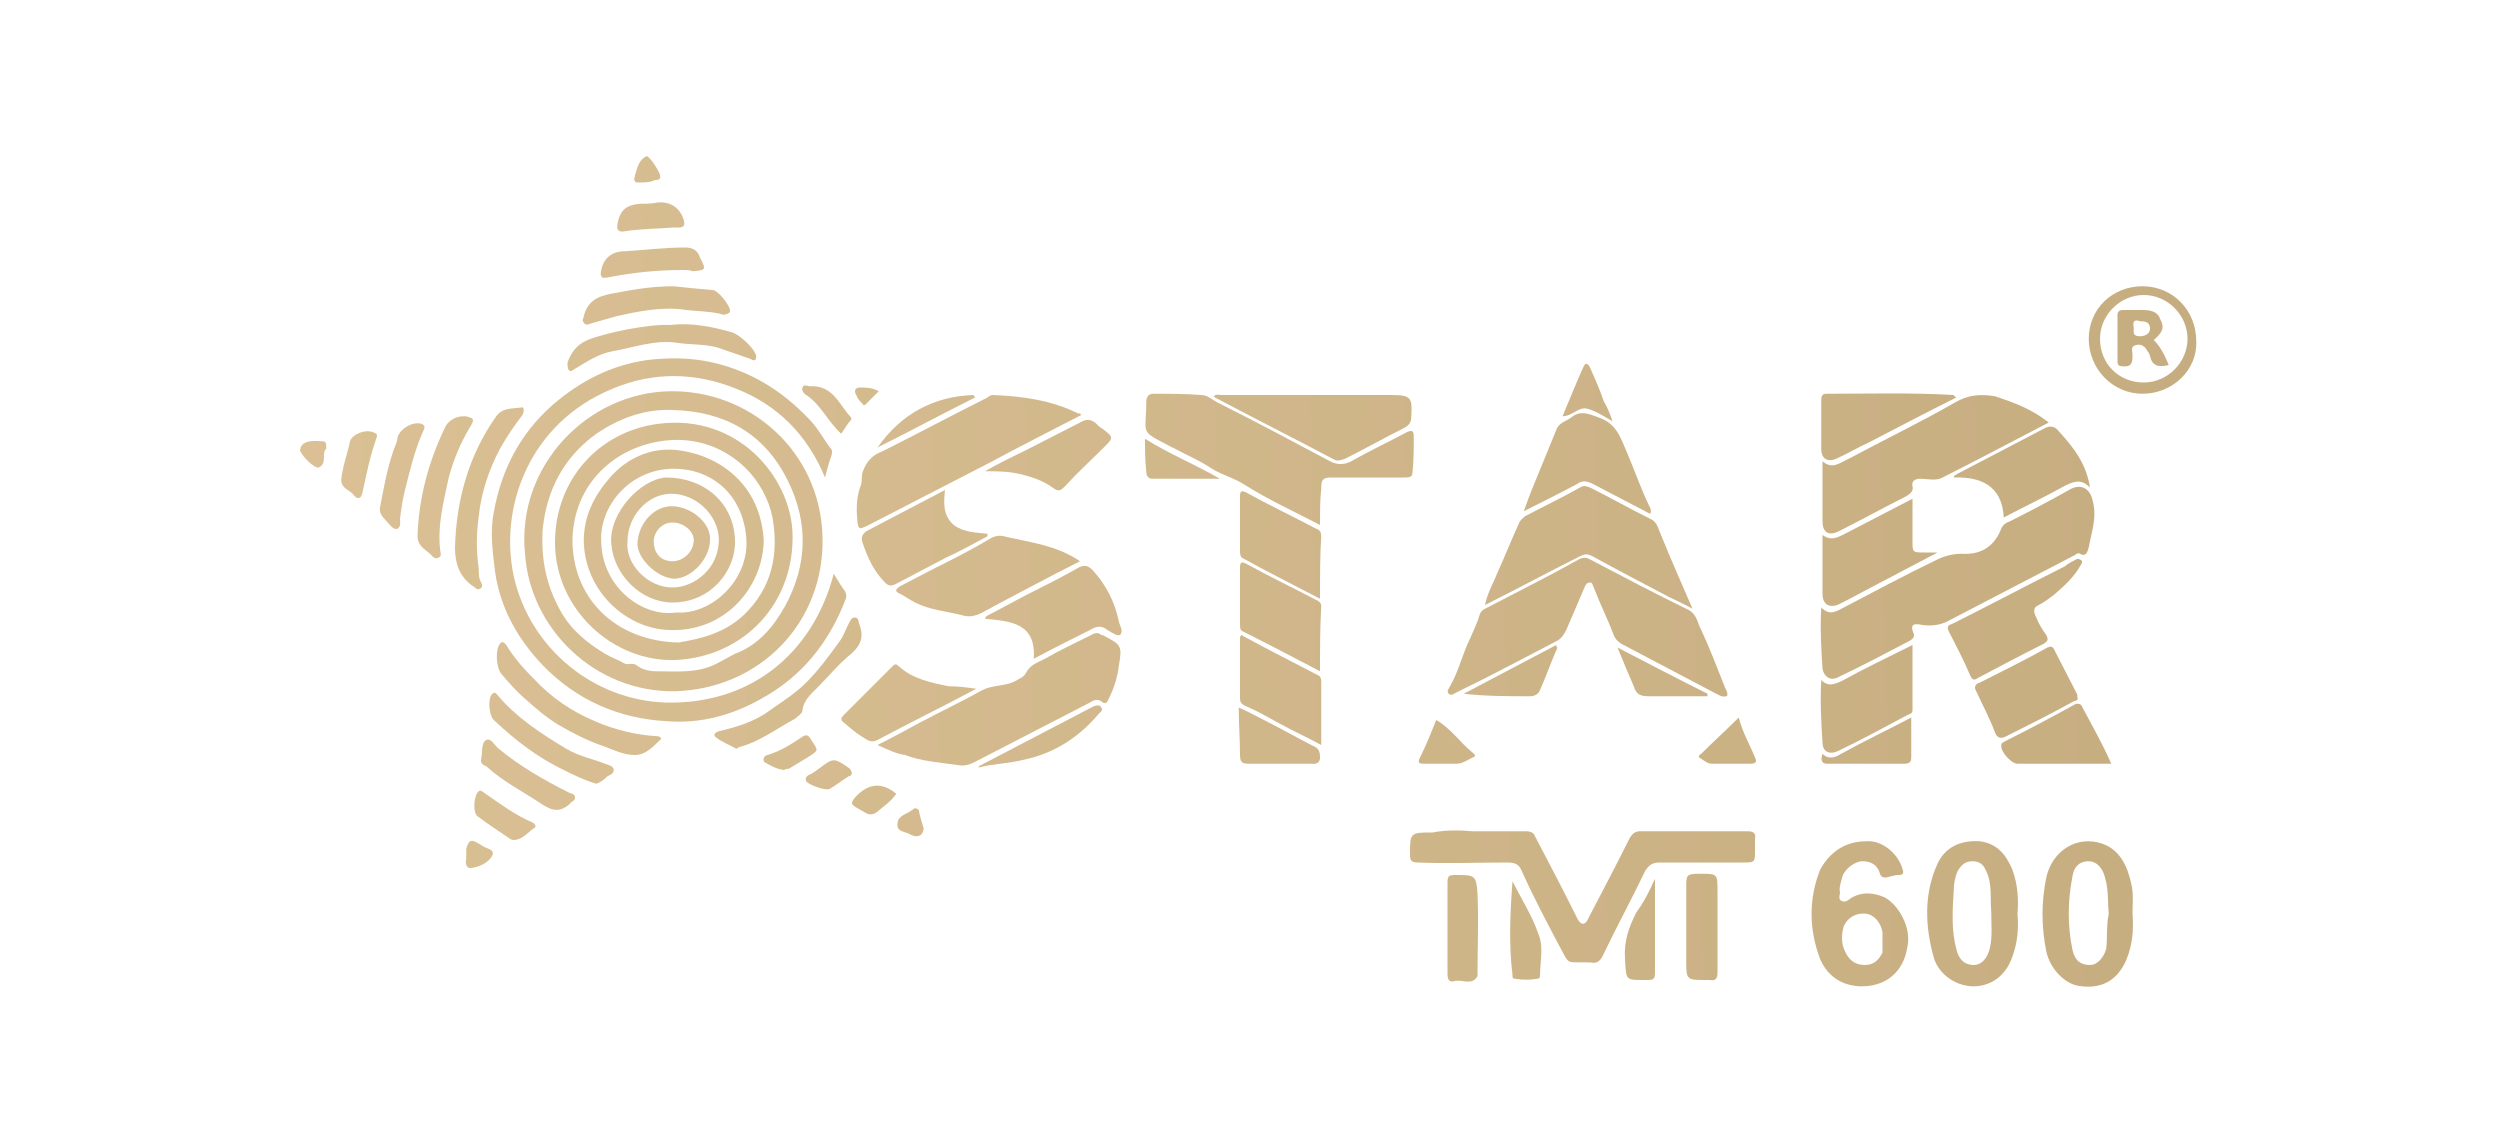 <?xml version="1.0" encoding="utf-8"?>
<!-- Generator: Adobe Illustrator 21.0.0, SVG Export Plug-In . SVG Version: 6.00 Build 0)  -->
<svg version="1.1" id="Layer_1" xmlns="http://www.w3.org/2000/svg" xmlns:xlink="http://www.w3.org/1999/xlink" x="0px" y="0px"
	 viewBox="0 0 200 90" style="enable-background:new 0 0 200 90;" xml:space="preserve">
<style type="text/css">
	.st0{fill:url(#SVGID_1_);}
	.st1{fill:url(#SVGID_2_);}
	.st2{fill:url(#SVGID_3_);}
	.st3{fill:url(#SVGID_4_);}
	.st4{fill:url(#SVGID_5_);}
	.st5{fill:url(#SVGID_6_);}
	.st6{fill:url(#SVGID_7_);}
	.st7{fill:url(#SVGID_8_);}
	.st8{fill:url(#SVGID_9_);}
	.st9{fill:url(#SVGID_10_);}
	.st10{fill:url(#SVGID_11_);}
	.st11{fill:url(#SVGID_12_);}
	.st12{fill:url(#SVGID_13_);}
	.st13{fill:url(#SVGID_14_);}
	.st14{fill:url(#SVGID_15_);}
	.st15{fill:url(#SVGID_16_);}
	.st16{fill:url(#SVGID_17_);}
	.st17{fill:url(#SVGID_18_);}
	.st18{fill:url(#SVGID_19_);}
	.st19{fill:url(#SVGID_20_);}
	.st20{fill:url(#SVGID_21_);}
	.st21{fill:url(#SVGID_22_);}
	.st22{fill:url(#SVGID_23_);}
	.st23{fill:url(#SVGID_24_);}
	.st24{fill:url(#SVGID_25_);}
	.st25{fill:url(#SVGID_26_);}
	.st26{fill:url(#SVGID_27_);}
	.st27{fill:url(#SVGID_28_);}
	.st28{fill:url(#SVGID_29_);}
	.st29{fill:url(#SVGID_30_);}
	.st30{fill:url(#SVGID_31_);}
	.st31{fill:url(#SVGID_32_);}
	.st32{fill:url(#SVGID_33_);}
	.st33{fill:url(#SVGID_34_);}
	.st34{fill:url(#SVGID_35_);}
	.st35{fill:url(#SVGID_36_);}
	.st36{fill:url(#SVGID_37_);}
	.st37{fill:url(#SVGID_38_);}
	.st38{fill:url(#SVGID_39_);}
	.st39{fill:url(#SVGID_40_);}
	.st40{fill:url(#SVGID_41_);}
	.st41{fill:url(#SVGID_42_);}
	.st42{fill:url(#SVGID_43_);}
	.st43{fill:url(#SVGID_44_);}
	.st44{fill:url(#SVGID_45_);}
	.st45{fill:url(#SVGID_46_);}
	.st46{fill:url(#SVGID_47_);}
	.st47{fill:url(#SVGID_48_);}
	.st48{fill:url(#SVGID_49_);}
	.st49{fill:url(#SVGID_50_);}
	.st50{fill:url(#SVGID_51_);}
	.st51{fill:url(#SVGID_52_);}
	.st52{fill:url(#SVGID_53_);}
	.st53{fill:url(#SVGID_54_);}
	.st54{fill:url(#SVGID_55_);}
	.st55{fill:url(#SVGID_56_);}
	.st56{fill:url(#SVGID_57_);}
	.st57{fill:url(#SVGID_58_);}
	.st58{fill:url(#SVGID_59_);}
	.st59{fill:url(#SVGID_60_);}
	.st60{fill:url(#SVGID_61_);}
	.st61{fill:url(#SVGID_62_);}
	.st62{fill:url(#SVGID_63_);}
	.st63{fill:url(#SVGID_64_);}
	.st64{fill:url(#SVGID_65_);}
	.st65{fill:url(#SVGID_66_);}
	.st66{fill:url(#SVGID_67_);}
	.st67{fill:url(#SVGID_68_);}
	.st68{fill:url(#SVGID_69_);}
	.st69{fill:url(#SVGID_70_);}
	.st70{fill:url(#SVGID_71_);}
	.st71{fill:url(#SVGID_72_);}
</style>
<g>
	<linearGradient id="SVGID_1_" gradientUnits="userSpaceOnUse" x1="-139.885" y1="47.797" x2="594.489" y2="30.876">
		<stop  offset="0" style="stop-color:#EACFA4"/>
		<stop  offset="0.163" style="stop-color:#E0C69A"/>
		<stop  offset="0.442" style="stop-color:#C5AC7F"/>
		<stop  offset="0.801" style="stop-color:#9A8453"/>
		<stop  offset="0.996" style="stop-color:#806B38"/>
	</linearGradient>
	<path class="st0" d="M66.7,45.9c0.3,0.5,0.6,1,0.9,1.4c0.1,0.2,0.1,0.3,0.1,0.5c-1.3,3.5-3.5,6.3-6.8,8.1c-2.3,1.3-4.8,2-7.5,1.8
		c-3.9-0.2-7.3-1.7-10-4.5c-2-2.1-3.4-4.6-3.8-7.5c-0.2-1.6-0.4-3.2-0.1-4.7c0.6-3.4,2.1-6.3,4.7-8.6c2.2-1.9,4.7-3.2,7.6-3.6
		c1.7-0.2,3.5-0.2,5.2,0.2c3.1,0.7,5.6,2.3,7.7,4.5c0.7,0.7,1.1,1.5,1.7,2.3c0.2,0.2,0.2,0.4,0.1,0.7c-0.2,0.5-0.3,1-0.5,1.7
		c-1.4-3.4-3.8-5.8-7.1-7.1c-3.2-1.3-6.6-1.4-9.9,0c-6.6,2.7-9.1,9.4-7.9,15c1.3,5.8,6.4,9.9,12.1,10.1C59.9,56.4,65,52.4,66.7,45.9
		z"/>
	<linearGradient id="SVGID_2_" gradientUnits="userSpaceOnUse" x1="-139.754" y1="53.515" x2="594.619" y2="36.594">
		<stop  offset="0" style="stop-color:#EACFA4"/>
		<stop  offset="0.163" style="stop-color:#E0C69A"/>
		<stop  offset="0.442" style="stop-color:#C5AC7F"/>
		<stop  offset="0.801" style="stop-color:#9A8453"/>
		<stop  offset="0.996" style="stop-color:#806B38"/>
	</linearGradient>
	<path class="st1" d="M145.7,48.6c0.7,0.7,1.2,0.3,1.8,0c2.5-1.3,4.9-2.6,7.4-3.8c0.6-0.3,1.3-0.5,2-0.5c1.5,0.1,2.6-0.5,3.2-2
		c0.1-0.3,0.4-0.5,0.7-0.6c1.6-0.8,3.3-1.7,4.9-2.6c0.8-0.4,1.5,0,1.7,0.9c0.4,1.4-0.1,2.6-0.3,3.8c-0.1,0.3-0.2,0.8-0.7,0.5
		c-0.1-0.1-0.3,0-0.4,0.1c-3.3,1.7-6.7,3.5-10,5.2c-0.7,0.4-1.4,0.5-2.2,0.4c-0.5-0.1-1.1-0.2-0.7,0.7c0.1,0.3-0.2,0.5-0.4,0.6
		c-1.9,1-3.8,2-5.7,2.9c-0.6,0.3-1.1-0.1-1.2-0.7C145.7,52,145.6,50.3,145.7,48.6z"/>
	<linearGradient id="SVGID_3_" gradientUnits="userSpaceOnUse" x1="-139.886" y1="47.776" x2="594.486" y2="30.855">
		<stop  offset="0" style="stop-color:#EACFA4"/>
		<stop  offset="0.163" style="stop-color:#E0C69A"/>
		<stop  offset="0.442" style="stop-color:#C5AC7F"/>
		<stop  offset="0.801" style="stop-color:#9A8453"/>
		<stop  offset="0.996" style="stop-color:#806B38"/>
	</linearGradient>
	<path class="st2" d="M42,44.3c-0.7-7,5-12.9,11.6-13c6.4-0.1,12,4.8,12.2,11.6c0.2,6.9-5,12.2-11.8,12.4
		C47.6,55.4,42.4,50.3,42,44.3z M53.8,32.8c-2.3-0.1-4.3,0.7-6.1,1.9c-2.6,1.9-4,4.5-4.3,7.8c-0.1,2.3,0.3,4.3,1.4,6.3
		c0.8,1.5,2.1,2.6,3.6,3.5c0.5,0.3,1.1,0.5,1.6,0.8c0.3,0.1,0.6-0.1,0.9,0.1c0.5,0.4,1.1,0.5,1.6,0.5c1.7,0,3.4,0.2,5-0.7
		c0.4-0.2,0.9-0.5,1.3-0.7c1.9-0.7,3.1-2.2,4-3.8c1.8-3.3,1.9-6.7,0.2-10.1C61.1,34.6,57.9,32.9,53.8,32.8z"/>
	<linearGradient id="SVGID_4_" gradientUnits="userSpaceOnUse" x1="-139.685" y1="56.502" x2="594.689" y2="39.581">
		<stop  offset="0" style="stop-color:#EACFA4"/>
		<stop  offset="0.163" style="stop-color:#E0C69A"/>
		<stop  offset="0.442" style="stop-color:#C5AC7F"/>
		<stop  offset="0.801" style="stop-color:#9A8453"/>
		<stop  offset="0.996" style="stop-color:#806B38"/>
	</linearGradient>
	<path class="st3" d="M137.7,55.7c0,0-0.2-0.1-0.4-0.2c-2.5-1.3-5.1-2.7-7.6-4c-0.3-0.2-0.5-0.4-0.6-0.7c-0.5-1.3-1.1-2.5-1.6-3.8
		c-0.1-0.2-0.1-0.4-0.3-0.4c-0.2,0-0.3,0.1-0.4,0.3c-0.5,1.2-1,2.3-1.5,3.5c-0.2,0.4-0.4,0.7-0.8,0.9c-2.7,1.4-5.3,2.8-8,4.1
		c-0.2,0.1-0.4,0.3-0.6,0.1c-0.2-0.2,0-0.4,0.1-0.6c0.7-1.2,1-2.6,1.6-3.8c0.3-0.7,0.6-1.3,0.8-2c0.1-0.2,0.2-0.3,0.4-0.4
		c2.5-1.3,5.1-2.6,7.6-4c0.3-0.1,0.5-0.1,0.7,0c2.7,1.4,5.3,2.8,8,4.1c0.7,0.4,0.7,1.1,1,1.6c0.7,1.5,1.3,3.1,1.9,4.6
		C138.3,55.6,138.3,55.8,137.7,55.7z"/>
	<linearGradient id="SVGID_5_" gradientUnits="userSpaceOnUse" x1="-139.198" y1="77.665" x2="595.178" y2="60.744">
		<stop  offset="0" style="stop-color:#EACFA4"/>
		<stop  offset="0.163" style="stop-color:#E0C69A"/>
		<stop  offset="0.442" style="stop-color:#C5AC7F"/>
		<stop  offset="0.801" style="stop-color:#9A8453"/>
		<stop  offset="0.996" style="stop-color:#806B38"/>
	</linearGradient>
	<path class="st4" d="M117.8,66.5c1.4,0,2.9,0,4.3,0c0.3,0,0.6,0.1,0.7,0.4c1.1,2.1,2.2,4.2,3.3,6.4c0.1,0.2,0.2,0.5,0.5,0.6
		c0.3,0,0.4-0.3,0.5-0.5c1.1-2.1,2.2-4.2,3.3-6.4c0.2-0.3,0.4-0.5,0.8-0.5c2.9,0,5.8,0,8.6,0c0.4,0,0.7,0.1,0.6,0.6
		c0,0.3,0,0.6,0,0.9c0,1,0,1-1,1c-2.2,0-4.4,0-6.6,0c-0.6,0-0.9,0.2-1.2,0.7c-1.1,2.3-2.3,4.5-3.4,6.8c-0.2,0.4-0.5,0.6-0.9,0.5
		c-2.2-0.1-1.6,0.4-2.7-1.6c-1-1.9-2-3.8-2.9-5.8c-0.2-0.5-0.6-0.6-1.1-0.6c-2.4,0-4.8,0.1-7.2,0c-0.5,0-0.6-0.2-0.6-0.6
		c0-1.8,0-1.8,1.8-1.8C115.6,66.4,116.7,66.4,117.8,66.5C117.8,66.4,117.8,66.4,117.8,66.5z"/>
	<linearGradient id="SVGID_6_" gradientUnits="userSpaceOnUse" x1="-140.013" y1="42.333" x2="594.362" y2="25.411">
		<stop  offset="0" style="stop-color:#EACFA4"/>
		<stop  offset="0.163" style="stop-color:#E0C69A"/>
		<stop  offset="0.442" style="stop-color:#C5AC7F"/>
		<stop  offset="0.801" style="stop-color:#9A8453"/>
		<stop  offset="0.996" style="stop-color:#806B38"/>
	</linearGradient>
	<path class="st5" d="M105.6,42c-2.1-1.1-4.1-2-6-3.2c-0.9-0.6-1.9-0.8-2.8-1.4c-0.9-0.6-1.9-1-2.8-1.5c-0.1-0.1-0.3-0.1-0.4-0.2
		c-2.5-1.3-1.9-0.9-1.9-3.5c0-0.5,0.2-0.7,0.6-0.7c1.3,0,2.5,0,3.8,0.1c0.5,0,0.9,0.4,1.3,0.6c3,1.5,6,3.1,9,4.7
		c0.6,0.3,1.1,0.3,1.7,0c1.4-0.8,2.9-1.5,4.4-2.3c0.4-0.2,0.6-0.2,0.6,0.3c0,1,0,1.9-0.1,2.9c0,0.4-0.3,0.4-0.7,0.4
		c-1.9,0-3.9,0-5.8,0c-0.7,0-0.8,0.2-0.8,0.9C105.6,40,105.6,40.9,105.6,42z"/>
	<linearGradient id="SVGID_7_" gradientUnits="userSpaceOnUse" x1="-139.58" y1="61.062" x2="594.793" y2="44.14">
		<stop  offset="0" style="stop-color:#EACFA4"/>
		<stop  offset="0.163" style="stop-color:#E0C69A"/>
		<stop  offset="0.442" style="stop-color:#C5AC7F"/>
		<stop  offset="0.801" style="stop-color:#9A8453"/>
		<stop  offset="0.996" style="stop-color:#806B38"/>
	</linearGradient>
	<path class="st6" d="M70.2,59.6c1.2-0.6,2.3-1.2,3.4-1.8c1.7-0.9,3.4-1.7,5-2.6c0.8-0.4,1.8-0.3,2.6-0.7c0.3-0.2,0.7-0.3,0.9-0.7
		c0.3-0.6,0.9-0.8,1.5-1.1c1.2-0.7,2.5-1.3,3.7-1.9c0.3-0.2,0.6-0.2,0.8,0c0,0,0,0,0.1,0c1.5,0.8,1.6,0.8,1.3,2.5
		c-0.1,0.9-0.4,1.8-0.8,2.6c-0.1,0.3-0.3,0.5-0.6,0.2c-0.3-0.2-0.6-0.1-0.9,0.1c-3.1,1.6-6.2,3.2-9.3,4.8c-0.4,0.2-0.8,0.3-1.3,0.2
		c-1.4-0.2-2.9-0.3-4.2-0.8C71.7,60.3,71.1,60,70.2,59.6z"/>
	<linearGradient id="SVGID_8_" gradientUnits="userSpaceOnUse" x1="-139.974" y1="43.949" x2="594.398" y2="27.028">
		<stop  offset="0" style="stop-color:#EACFA4"/>
		<stop  offset="0.163" style="stop-color:#E0C69A"/>
		<stop  offset="0.442" style="stop-color:#C5AC7F"/>
		<stop  offset="0.801" style="stop-color:#9A8453"/>
		<stop  offset="0.996" style="stop-color:#806B38"/>
	</linearGradient>
	<path class="st7" d="M163.9,33.8c-2.9,1.5-5.7,3-8.5,4.4c-0.5,0.3-1.2,0.1-1.8,0.1c-0.4,0-0.7,0.2-0.6,0.6c0.1,0.4-0.2,0.6-0.5,0.8
		c-1.8,0.9-3.6,1.9-5.4,2.8c-0.8,0.4-1.3,0.1-1.3-0.8c0-1.5,0-3.1,0-4.8c0.8,0.7,1.4,0.1,2.1-0.2c2.8-1.5,5.7-2.9,8.5-4.5
		c1-0.6,2-0.7,3.2-0.5C161.1,32.2,162.5,32.7,163.9,33.8z"/>
	<linearGradient id="SVGID_9_" gradientUnits="userSpaceOnUse" x1="-140.022" y1="41.843" x2="594.351" y2="24.922">
		<stop  offset="0" style="stop-color:#EACFA4"/>
		<stop  offset="0.163" style="stop-color:#E0C69A"/>
		<stop  offset="0.442" style="stop-color:#C5AC7F"/>
		<stop  offset="0.801" style="stop-color:#9A8453"/>
		<stop  offset="0.996" style="stop-color:#806B38"/>
	</linearGradient>
	<path class="st8" d="M86.5,33.2c-2.5,1.3-4.9,2.5-7.3,3.8c-3.3,1.7-6.6,3.4-9.9,5.1c-0.5,0.2-0.6,0.3-0.7-0.3
		c-0.1-1-0.1-1.9,0.2-2.8c0.2-0.4,0.1-0.8,0.2-1.2c0.3-0.9,0.8-1.4,1.6-1.7c2.8-1.4,5.6-2.9,8.4-4.3c0.1-0.1,0.3-0.2,0.4-0.2
		c2.4,0.1,4.7,0.4,6.9,1.5C86.4,33,86.4,33.1,86.5,33.2z"/>
	<linearGradient id="SVGID_10_" gradientUnits="userSpaceOnUse" x1="-139.834" y1="50.051" x2="594.541" y2="33.13">
		<stop  offset="0" style="stop-color:#EACFA4"/>
		<stop  offset="0.163" style="stop-color:#E0C69A"/>
		<stop  offset="0.442" style="stop-color:#C5AC7F"/>
		<stop  offset="0.801" style="stop-color:#9A8453"/>
		<stop  offset="0.996" style="stop-color:#806B38"/>
	</linearGradient>
	<path class="st9" d="M118.8,48.4c0.2-1,0.7-1.8,1-2.6c0.6-1.3,1.1-2.6,1.7-3.9c0.1-0.3,0.3-0.4,0.5-0.6c1.5-0.8,3-1.5,4.4-2.3
		c0.3-0.2,0.5-0.1,0.8,0c1.6,0.8,3.2,1.7,4.8,2.5c0.5,0.2,0.6,0.6,0.8,1.1c0.8,2,1.7,4,2.6,6.1c-0.7-0.4-1.2-0.6-1.8-0.9
		c-2.1-1.1-4.2-2.2-6.2-3.3c-0.4-0.2-0.6-0.2-1,0C123.8,45.8,121.4,47.1,118.8,48.4z"/>
	<linearGradient id="SVGID_11_" gradientUnits="userSpaceOnUse" x1="-139.808" y1="51.188" x2="594.569" y2="34.267">
		<stop  offset="0" style="stop-color:#EACFA4"/>
		<stop  offset="0.163" style="stop-color:#E0C69A"/>
		<stop  offset="0.442" style="stop-color:#C5AC7F"/>
		<stop  offset="0.801" style="stop-color:#9A8453"/>
		<stop  offset="0.996" style="stop-color:#806B38"/>
	</linearGradient>
	<path class="st10" d="M86.4,44.9c-2.4,1.2-4.6,2.4-6.9,3.6c-0.3,0.2-0.6,0.3-0.9,0.5c-0.6,0.3-1.1,0.4-1.7,0.2
		c-1.2-0.3-2.5-0.4-3.7-1c-0.4-0.2-0.8-0.5-1.2-0.7c-0.5-0.2-0.3-0.4,0-0.6c0.8-0.4,1.7-0.9,2.5-1.3c1.6-0.8,3.2-1.6,4.7-2.5
		c0.3-0.2,0.7-0.3,1.1-0.2C82.4,43.4,84.5,43.6,86.4,44.9z"/>
	<linearGradient id="SVGID_12_" gradientUnits="userSpaceOnUse" x1="-139.151" y1="79.706" x2="595.225" y2="62.785">
		<stop  offset="0" style="stop-color:#EACFA4"/>
		<stop  offset="0.163" style="stop-color:#E0C69A"/>
		<stop  offset="0.442" style="stop-color:#C5AC7F"/>
		<stop  offset="0.801" style="stop-color:#9A8453"/>
		<stop  offset="0.996" style="stop-color:#806B38"/>
	</linearGradient>
	<path class="st11" d="M149.3,67.3c1.2-0.1,2.5,0.9,2.9,2.2c0.1,0.3,0.1,0.5-0.3,0.5c-0.3,0-0.6,0.1-1,0.2c-0.2,0-0.4,0-0.5-0.3
		c-0.2-0.7-0.7-1-1.4-1c-0.6,0-1.4,0.6-1.6,1.2c-0.1,0.4-0.3,0.9-0.2,1.3c0,0.2-0.2,0.6,0.2,0.7c0.2,0.1,0.5-0.1,0.6-0.2
		c0.9-0.6,1.9-0.5,2.8-0.1c1.2,0.7,2.1,2.5,1.8,3.9c-0.3,2.1-1.8,3.3-3.9,3.2c-1.4-0.1-2.5-0.8-3.1-2.2c-0.9-2.4-0.9-4.8,0-7.1
		C146.4,68.1,147.7,67.3,149.3,67.3z M150.6,75.3c0-0.3,0-0.5,0-0.7c-0.1-0.7-0.6-1.4-1.3-1.5c-0.8-0.1-1.5,0.3-1.8,1
		c-0.2,0.7-0.2,1.4,0.1,2c0.3,0.7,0.8,1.1,1.6,1.1c0.7,0,1.1-0.4,1.4-1C150.6,75.9,150.6,75.6,150.6,75.3z"/>
	<linearGradient id="SVGID_13_" gradientUnits="userSpaceOnUse" x1="-140.069" y1="39.849" x2="594.303" y2="22.927">
		<stop  offset="0" style="stop-color:#EACFA4"/>
		<stop  offset="0.163" style="stop-color:#E0C69A"/>
		<stop  offset="0.442" style="stop-color:#C5AC7F"/>
		<stop  offset="0.801" style="stop-color:#9A8453"/>
		<stop  offset="0.996" style="stop-color:#806B38"/>
	</linearGradient>
	<path class="st12" d="M97.1,31.7c0.2-0.2,0.4-0.1,0.6-0.1c4.5,0,9.1,0,13.6,0c1.6,0,1.7,0.2,1.6,1.8c0,0.4-0.2,0.6-0.5,0.8
		c-1.6,0.8-3.2,1.7-4.8,2.5c-0.3,0.1-0.5,0.2-0.8,0.1c-3.2-1.7-6.4-3.3-9.6-5C97.2,31.8,97.2,31.8,97.1,31.7z"/>
	<linearGradient id="SVGID_14_" gradientUnits="userSpaceOnUse" x1="-139.139" y1="80.116" x2="595.231" y2="63.195">
		<stop  offset="0" style="stop-color:#EACFA4"/>
		<stop  offset="0.163" style="stop-color:#E0C69A"/>
		<stop  offset="0.442" style="stop-color:#C5AC7F"/>
		<stop  offset="0.801" style="stop-color:#9A8453"/>
		<stop  offset="0.996" style="stop-color:#806B38"/>
	</linearGradient>
	<path class="st13" d="M170.6,73.1c0.1,1.3,0,2.5-0.5,3.7c-0.7,1.6-1.9,2.3-3.6,2.1c-1.3-0.1-2.5-1.4-2.8-2.8c-0.4-2-0.4-3.9,0-5.9
		c0.5-2.2,2.5-3.4,4.5-2.7c1.4,0.5,2,1.8,2.3,3.2C170.7,71.5,170.6,72.3,170.6,73.1z M168.7,73.1c-0.1-1,0-1.9-0.3-2.9
		c-0.2-0.8-0.7-1.3-1.3-1.3c-0.8,0-1.2,0.5-1.3,1.2c-0.4,2-0.4,4,0,5.9c0.2,0.9,0.7,1.2,1.4,1.2c0.6,0,1.1-0.6,1.3-1.3
		C168.6,75,168.5,74,168.7,73.1z"/>
	<linearGradient id="SVGID_15_" gradientUnits="userSpaceOnUse" x1="-139.146" y1="79.915" x2="595.229" y2="62.993">
		<stop  offset="0" style="stop-color:#EACFA4"/>
		<stop  offset="0.163" style="stop-color:#E0C69A"/>
		<stop  offset="0.442" style="stop-color:#C5AC7F"/>
		<stop  offset="0.801" style="stop-color:#9A8453"/>
		<stop  offset="0.996" style="stop-color:#806B38"/>
	</linearGradient>
	<path class="st14" d="M161.4,73.1c0.1,1.2,0,2.3-0.4,3.4c-0.5,1.5-1.6,2.3-2.9,2.4c-1.5,0.1-3-0.9-3.4-2.3
		c-0.7-2.5-0.8-5.1,0.3-7.5c0.6-1.3,1.8-1.9,3.4-1.8c1.4,0.2,2.1,1.1,2.6,2.3C161.4,70.7,161.5,71.9,161.4,73.1z M159.3,72.9
		c-0.1-1,0.1-2.2-0.4-3.2c-0.2-0.5-0.5-0.8-1.1-0.8c-0.6,0-0.9,0.3-1.2,0.8c-0.2,0.5-0.3,1-0.3,1.5c-0.1,1.6-0.2,3.2,0.2,4.7
		c0.2,0.9,0.7,1.3,1.4,1.3c0.6,0,1.1-0.5,1.3-1.4C159.4,74.9,159.3,74,159.3,72.9z"/>
	<linearGradient id="SVGID_16_" gradientUnits="userSpaceOnUse" x1="-139.685" y1="56.517" x2="594.689" y2="39.596">
		<stop  offset="0" style="stop-color:#EACFA4"/>
		<stop  offset="0.163" style="stop-color:#E0C69A"/>
		<stop  offset="0.442" style="stop-color:#C5AC7F"/>
		<stop  offset="0.801" style="stop-color:#9A8453"/>
		<stop  offset="0.996" style="stop-color:#806B38"/>
	</linearGradient>
	<path class="st15" d="M166.2,44.7c0.5,0.1,0.4,0.3,0.2,0.6c-0.5,0.9-1.3,1.6-2.1,2.3c-0.4,0.3-0.8,0.6-1.2,0.8
		c-0.5,0.2-0.4,0.6-0.2,1c0.2,0.5,0.5,1,0.8,1.4c0.2,0.4,0.1,0.5-0.2,0.7c-1.8,0.9-3.5,1.8-5.2,2.7c-0.3,0.2-0.5,0.3-0.7-0.2
		c-0.5-1.2-1.1-2.3-1.7-3.5c-0.2-0.4,0-0.5,0.3-0.6c3-1.5,6-3.1,9-4.6C165.4,45.1,165.8,44.9,166.2,44.7z"/>
	<linearGradient id="SVGID_17_" gradientUnits="userSpaceOnUse" x1="-139.815" y1="50.894" x2="594.562" y2="33.973">
		<stop  offset="0" style="stop-color:#EACFA4"/>
		<stop  offset="0.163" style="stop-color:#E0C69A"/>
		<stop  offset="0.442" style="stop-color:#C5AC7F"/>
		<stop  offset="0.801" style="stop-color:#9A8453"/>
		<stop  offset="0.996" style="stop-color:#806B38"/>
	</linearGradient>
	<path class="st16" d="M153,39.9c0,1.2,0,2.3,0,3.4c0,0.9,0,0.9,1,0.9c0.3,0,0.5,0,1,0c-1.3,0.7-2.5,1.3-3.6,1.9
		c-1.4,0.7-2.8,1.5-4.2,2.2c-0.8,0.4-1.4,0.1-1.4-0.8c0-1.5,0-3.1,0-4.7c0.7,0.5,1.2,0.2,1.8-0.1C149.3,41.8,151.1,40.9,153,39.9z"
		/>
	<linearGradient id="SVGID_18_" gradientUnits="userSpaceOnUse" x1="-139.989" y1="43.382" x2="594.39" y2="26.46">
		<stop  offset="0" style="stop-color:#EACFA4"/>
		<stop  offset="0.163" style="stop-color:#E0C69A"/>
		<stop  offset="0.442" style="stop-color:#C5AC7F"/>
		<stop  offset="0.801" style="stop-color:#9A8453"/>
		<stop  offset="0.996" style="stop-color:#806B38"/>
	</linearGradient>
	<path class="st17" d="M132,41.1c-1.5-0.8-3.1-1.6-4.6-2.4c-0.4-0.2-0.8-0.3-1.2,0c-1.3,0.7-2.7,1.4-4.3,2.2
		c0.3-0.8,0.5-1.4,0.8-2.1c0.6-1.5,1.2-2.9,1.8-4.4c0.2-0.6,0.8-0.7,1.2-1c0.7-0.6,1.4-0.3,2.2,0c1.5,0.5,1.8,1.8,2.3,2.9
		c0.6,1.4,1.1,2.9,1.8,4.3C132.1,40.8,132.1,41,132,41.1z"/>
	<linearGradient id="SVGID_19_" gradientUnits="userSpaceOnUse" x1="-139.546" y1="62.567" x2="594.83" y2="45.646">
		<stop  offset="0" style="stop-color:#EACFA4"/>
		<stop  offset="0.163" style="stop-color:#E0C69A"/>
		<stop  offset="0.442" style="stop-color:#C5AC7F"/>
		<stop  offset="0.801" style="stop-color:#9A8453"/>
		<stop  offset="0.996" style="stop-color:#806B38"/>
	</linearGradient>
	<path class="st18" d="M145.7,54.4c0.6,0.6,1.1,0.3,1.6,0.1c1.8-1,3.7-1.9,5.7-2.9c0,1.8,0,3.5,0,5.2c0,0.3-0.2,0.3-0.4,0.4
		c-1.9,1-3.7,2-5.6,2.9c-0.7,0.3-1.2,0-1.2-0.7C145.7,57.8,145.6,56.2,145.7,54.4z"/>
	<linearGradient id="SVGID_20_" gradientUnits="userSpaceOnUse" x1="-139.739" y1="54.188" x2="594.638" y2="37.266">
		<stop  offset="0" style="stop-color:#EACFA4"/>
		<stop  offset="0.163" style="stop-color:#E0C69A"/>
		<stop  offset="0.442" style="stop-color:#C5AC7F"/>
		<stop  offset="0.801" style="stop-color:#9A8453"/>
		<stop  offset="0.996" style="stop-color:#806B38"/>
	</linearGradient>
	<path class="st19" d="M82.7,52.7c0.2-2.9-1.9-3-3.9-3.2c0-0.1,0.1-0.1,0.1-0.2c1.1-0.6,2.1-1.1,3.2-1.7c1.4-0.7,2.8-1.4,4.2-2.2
		c0.4-0.2,0.7-0.2,1.1,0.2c1.1,1.2,1.8,2.6,2.1,4.1c0.1,0.4,0.4,0.8,0.1,1.1c-0.2,0.1-0.7-0.2-1-0.4c-0.5-0.4-0.9-0.3-1.4,0
		C85.6,51.2,84.2,51.9,82.7,52.7z"/>
	<linearGradient id="SVGID_21_" gradientUnits="userSpaceOnUse" x1="-139.956" y1="44.801" x2="594.421" y2="27.88">
		<stop  offset="0" style="stop-color:#EACFA4"/>
		<stop  offset="0.163" style="stop-color:#E0C69A"/>
		<stop  offset="0.442" style="stop-color:#C5AC7F"/>
		<stop  offset="0.801" style="stop-color:#9A8453"/>
		<stop  offset="0.996" style="stop-color:#806B38"/>
	</linearGradient>
	<path class="st20" d="M167.2,39c-0.7-0.7-1.2-0.5-1.9-0.2c-1.6,0.9-3.3,1.7-5,2.6c-0.1-2-1.2-3.3-4-3.2c0-0.2,0.2-0.2,0.3-0.3
		c2.3-1.2,4.6-2.4,6.9-3.6c0.5-0.3,0.9-0.2,1.2,0.2C165.9,35.8,166.9,37.1,167.2,39z"/>
	<linearGradient id="SVGID_22_" gradientUnits="userSpaceOnUse" x1="-139.881" y1="48.035" x2="594.497" y2="31.114">
		<stop  offset="0" style="stop-color:#EACFA4"/>
		<stop  offset="0.163" style="stop-color:#E0C69A"/>
		<stop  offset="0.442" style="stop-color:#C5AC7F"/>
		<stop  offset="0.801" style="stop-color:#9A8453"/>
		<stop  offset="0.996" style="stop-color:#806B38"/>
	</linearGradient>
	<path class="st21" d="M79,42.9c-1.1,0.6-2.2,1.2-3.3,1.7c-1.3,0.7-2.7,1.4-4,2.1c-0.4,0.2-0.6,0.2-0.9-0.1c-0.9-0.9-1.4-2-1.8-3.2
		c-0.1-0.3-0.1-0.6,0.3-0.9c2.1-1.1,4.2-2.2,6.3-3.3c-0.1,1-0.2,2,0.7,2.8c0.8,0.6,1.8,0.6,2.7,0.7C79,42.8,79,42.9,79,42.9z"/>
	<linearGradient id="SVGID_23_" gradientUnits="userSpaceOnUse" x1="-139.72" y1="54.947" x2="594.651" y2="38.026">
		<stop  offset="0" style="stop-color:#EACFA4"/>
		<stop  offset="0.163" style="stop-color:#E0C69A"/>
		<stop  offset="0.442" style="stop-color:#C5AC7F"/>
		<stop  offset="0.801" style="stop-color:#9A8453"/>
		<stop  offset="0.996" style="stop-color:#806B38"/>
	</linearGradient>
	<path class="st22" d="M105.6,53.7c-2.1-1.1-4.2-2.2-6.2-3.2c-0.2-0.1-0.2-0.3-0.2-0.6c0-1.5,0-3,0-4.5c0-0.4,0.1-0.5,0.5-0.3
		c1.8,1,3.7,1.9,5.6,2.9c0.2,0.1,0.4,0.2,0.4,0.5C105.6,50.2,105.6,51.9,105.6,53.7z"/>
	<linearGradient id="SVGID_24_" gradientUnits="userSpaceOnUse" x1="-139.588" y1="60.719" x2="594.787" y2="43.798">
		<stop  offset="0" style="stop-color:#EACFA4"/>
		<stop  offset="0.163" style="stop-color:#E0C69A"/>
		<stop  offset="0.442" style="stop-color:#C5AC7F"/>
		<stop  offset="0.801" style="stop-color:#9A8453"/>
		<stop  offset="0.996" style="stop-color:#806B38"/>
	</linearGradient>
	<path class="st23" d="M99.3,50.8c2,1.1,4,2.1,6.1,3.2c0.3,0.1,0.3,0.4,0.3,0.6c0,1.6,0,3.2,0,5c-1.1-0.6-2.2-1.1-3.3-1.7
		c-0.9-0.5-1.8-1-2.7-1.4c-0.3-0.1-0.5-0.3-0.5-0.6c0-1.6,0-3.2,0-4.8C99.2,51,99.2,50.9,99.3,50.8z"/>
	<linearGradient id="SVGID_25_" gradientUnits="userSpaceOnUse" x1="-139.856" y1="49.116" x2="594.52" y2="32.195">
		<stop  offset="0" style="stop-color:#EACFA4"/>
		<stop  offset="0.163" style="stop-color:#E0C69A"/>
		<stop  offset="0.442" style="stop-color:#C5AC7F"/>
		<stop  offset="0.801" style="stop-color:#9A8453"/>
		<stop  offset="0.996" style="stop-color:#806B38"/>
	</linearGradient>
	<path class="st24" d="M105.6,47.9c-2.1-1.1-4.1-2.1-6.1-3.2c-0.3-0.1-0.3-0.4-0.3-0.6c0-1.5,0-2.9,0-4.4c0-0.4,0.1-0.5,0.5-0.3
		c1.8,1,3.7,1.9,5.6,2.9c0.3,0.1,0.4,0.3,0.4,0.6C105.6,44.4,105.6,46.1,105.6,47.9z"/>
	<linearGradient id="SVGID_26_" gradientUnits="userSpaceOnUse" x1="-139.552" y1="62.353" x2="594.826" y2="45.432">
		<stop  offset="0" style="stop-color:#EACFA4"/>
		<stop  offset="0.163" style="stop-color:#E0C69A"/>
		<stop  offset="0.442" style="stop-color:#C5AC7F"/>
		<stop  offset="0.801" style="stop-color:#9A8453"/>
		<stop  offset="0.996" style="stop-color:#806B38"/>
	</linearGradient>
	<path class="st25" d="M166.2,55.8c0.1,0.2-0.2,0.3-0.3,0.3c-1.8,1-3.6,1.9-5.4,2.8c-0.4,0.2-0.7,0.2-0.9-0.3
		c-0.4-1.1-1-2.2-1.5-3.3c-0.2-0.3-0.1-0.6,0.3-0.7c1.8-0.9,3.6-1.8,5.4-2.8c0.2-0.1,0.4-0.1,0.5,0.1c0.6,1.2,1.3,2.5,1.9,3.7
		C166.1,55.7,166.2,55.7,166.2,55.8z"/>
	<linearGradient id="SVGID_27_" gradientUnits="userSpaceOnUse" x1="-140.048" y1="40.85" x2="594.331" y2="23.929">
		<stop  offset="0" style="stop-color:#EACFA4"/>
		<stop  offset="0.163" style="stop-color:#E0C69A"/>
		<stop  offset="0.442" style="stop-color:#C5AC7F"/>
		<stop  offset="0.801" style="stop-color:#9A8453"/>
		<stop  offset="0.996" style="stop-color:#806B38"/>
	</linearGradient>
	<path class="st26" d="M156.5,31.8c-2.4,1.2-4.7,2.4-7,3.6c-0.9,0.4-1.7,0.9-2.6,1.3c-0.7,0.3-1.2,0-1.2-0.8c0-1.3,0-2.5,0-3.8
		c0-0.3,0-0.6,0.4-0.6c3.4,0,6.8-0.1,10.2,0.1C156.3,31.7,156.4,31.7,156.5,31.8z"/>
	<linearGradient id="SVGID_28_" gradientUnits="userSpaceOnUse" x1="-139.58" y1="61.032" x2="594.793" y2="44.111">
		<stop  offset="0" style="stop-color:#EACFA4"/>
		<stop  offset="0.163" style="stop-color:#E0C69A"/>
		<stop  offset="0.442" style="stop-color:#C5AC7F"/>
		<stop  offset="0.801" style="stop-color:#9A8453"/>
		<stop  offset="0.996" style="stop-color:#806B38"/>
	</linearGradient>
	<path class="st27" d="M78.1,55.1c-2.6,1.4-5.3,2.7-7.9,4.1c-0.6,0.3-0.9-0.1-1.3-0.3c-0.5-0.3-0.9-0.7-1.4-1.1
		c-0.3-0.2-0.2-0.4,0-0.6c1.3-1.3,2.6-2.6,3.9-3.9c0.2-0.2,0.3-0.2,0.5,0c1.1,1,2.5,1.3,4,1.6C76.7,54.9,77.4,55,78.1,55.1z"/>
	<linearGradient id="SVGID_29_" gradientUnits="userSpaceOnUse" x1="-139.469" y1="65.849" x2="594.902" y2="48.928">
		<stop  offset="0" style="stop-color:#EACFA4"/>
		<stop  offset="0.163" style="stop-color:#E0C69A"/>
		<stop  offset="0.442" style="stop-color:#C5AC7F"/>
		<stop  offset="0.801" style="stop-color:#9A8453"/>
		<stop  offset="0.996" style="stop-color:#806B38"/>
	</linearGradient>
	<path class="st28" d="M168.9,61.1c-0.5,0-0.9,0-1.4,0c-2,0-4.1,0-6.1,0c-0.5,0-1.4-1-1.3-1.5c0-0.2,0.2-0.2,0.3-0.3
		c1.8-0.9,3.7-1.9,5.5-2.9c0.3-0.2,0.6-0.1,0.7,0.2C167.4,58.1,168.2,59.5,168.9,61.1z"/>
	<linearGradient id="SVGID_30_" gradientUnits="userSpaceOnUse" x1="-140.031" y1="41.517" x2="594.346" y2="24.596">
		<stop  offset="0" style="stop-color:#EACFA4"/>
		<stop  offset="0.163" style="stop-color:#E0C69A"/>
		<stop  offset="0.442" style="stop-color:#C5AC7F"/>
		<stop  offset="0.801" style="stop-color:#9A8453"/>
		<stop  offset="0.996" style="stop-color:#806B38"/>
	</linearGradient>
	<path class="st29" d="M78.8,37.7c1.2-0.7,2.3-1.2,3.5-1.8c1.4-0.7,2.9-1.5,4.3-2.2c0.4-0.2,0.7-0.1,1,0.1c0.2,0.2,0.4,0.4,0.6,0.5
		c0.9,0.7,0.9,0.7,0.1,1.5c-1,1-2.1,2-3.1,3.1c-0.3,0.3-0.5,0.5-1,0.1c-0.7-0.5-1.5-0.8-2.3-1C80.8,37.7,79.9,37.7,78.8,37.7z"/>
	<linearGradient id="SVGID_31_" gradientUnits="userSpaceOnUse" x1="-140.243" y1="32.278" x2="594.131" y2="15.357">
		<stop  offset="0" style="stop-color:#EACFA4"/>
		<stop  offset="0.163" style="stop-color:#E0C69A"/>
		<stop  offset="0.442" style="stop-color:#C5AC7F"/>
		<stop  offset="0.801" style="stop-color:#9A8453"/>
		<stop  offset="0.996" style="stop-color:#806B38"/>
	</linearGradient>
	<path class="st30" d="M53.6,26c1.6-0.2,3.3,0.1,5,0.6c0.6,0.2,1.8,1.3,1.9,1.9c0,0.5-0.3,0.3-0.5,0.2c-0.9-0.3-1.7-0.6-2.6-0.9
		c-1.1-0.3-2.2-0.2-3.4-0.4c-1.7-0.2-3.3,0.4-5,0.7c-1.1,0.2-2,0.8-3,1.4c-0.2,0.1-0.3,0.3-0.5,0.1c-0.1-0.1-0.1-0.4-0.1-0.6
		c0.3-0.8,0.7-1.4,1.6-1.8C48.5,26.6,52,25.9,53.6,26z"/>
	<linearGradient id="SVGID_32_" gradientUnits="userSpaceOnUse" x1="-139.601" y1="60.14" x2="594.774" y2="43.219">
		<stop  offset="0" style="stop-color:#EACFA4"/>
		<stop  offset="0.163" style="stop-color:#E0C69A"/>
		<stop  offset="0.442" style="stop-color:#C5AC7F"/>
		<stop  offset="0.801" style="stop-color:#9A8453"/>
		<stop  offset="0.996" style="stop-color:#806B38"/>
	</linearGradient>
	<path class="st31" d="M50.8,60.4c-0.9,0-1.7-0.4-2.5-0.7c-1.2-0.4-2.4-1-3.6-1.7c-1-0.6-1.8-1.3-2.7-2.1c-0.7-0.6-1.3-1.3-1.9-2
		c-0.4-0.5-0.5-1.9-0.1-2.4c0.2-0.3,0.4,0,0.5,0.1c0.6,1,1.4,1.9,2.2,2.7c1.4,1.5,3,2.6,4.9,3.4c1.6,0.7,3.3,1.1,5,1.2
		c0.2,0,0.4,0.2,0.2,0.3C52.2,59.8,51.6,60.4,50.8,60.4z"/>
	<linearGradient id="SVGID_33_" gradientUnits="userSpaceOnUse" x1="-139.975" y1="43.959" x2="594.402" y2="27.038">
		<stop  offset="0" style="stop-color:#EACFA4"/>
		<stop  offset="0.163" style="stop-color:#E0C69A"/>
		<stop  offset="0.442" style="stop-color:#C5AC7F"/>
		<stop  offset="0.801" style="stop-color:#9A8453"/>
		<stop  offset="0.996" style="stop-color:#806B38"/>
	</linearGradient>
	<path class="st32" d="M36.4,43.8c0.1-3.8,1.1-7.4,3.3-10.5c0.5-0.7,1.3-0.6,2-0.7c0.3-0.1,0.2,0.4,0.1,0.6
		c-0.7,0.9-1.3,1.8-1.8,2.7c-0.9,1.7-1.5,3.5-1.7,5.4c-0.2,1.4-0.2,2.8,0,4.2c0,0.4,0,0.8,0.2,1.1c0.1,0.2,0.1,0.4-0.1,0.5
		c-0.2,0.1-0.3,0-0.4-0.1C36.7,46.2,36.4,45,36.4,43.8z"/>
	<linearGradient id="SVGID_34_" gradientUnits="userSpaceOnUse" x1="-139.135" y1="80.558" x2="595.251" y2="63.636">
		<stop  offset="0" style="stop-color:#EACFA4"/>
		<stop  offset="0.163" style="stop-color:#E0C69A"/>
		<stop  offset="0.442" style="stop-color:#C5AC7F"/>
		<stop  offset="0.801" style="stop-color:#9A8453"/>
		<stop  offset="0.996" style="stop-color:#806B38"/>
	</linearGradient>
	<path class="st33" d="M137.4,74.2c0,1.2,0,2.4,0,3.6c0,0.4-0.1,0.7-0.6,0.6c-0.2,0-0.4,0-0.6,0c-1.2,0-1.3-0.1-1.3-1.3
		c0-2,0-4.1,0-6.1c0-1,0-1.1,1.1-1.1c1.4,0,1.4,0,1.4,1.4C137.4,72.3,137.4,73.2,137.4,74.2z"/>
	<linearGradient id="SVGID_35_" gradientUnits="userSpaceOnUse" x1="-140.195" y1="34.348" x2="594.178" y2="17.427">
		<stop  offset="0" style="stop-color:#EACFA4"/>
		<stop  offset="0.163" style="stop-color:#E0C69A"/>
		<stop  offset="0.442" style="stop-color:#C5AC7F"/>
		<stop  offset="0.801" style="stop-color:#9A8453"/>
		<stop  offset="0.996" style="stop-color:#806B38"/>
	</linearGradient>
	<path class="st34" d="M171.4,31.5c-2.4,0-4.3-2-4.3-4.4c0-2.4,1.9-4.2,4.3-4.2c2.4,0,4.3,1.9,4.3,4.4
		C175.8,29.6,173.8,31.5,171.4,31.5z M171.5,30.6c1.9,0,3.5-1.6,3.5-3.5c0-1.9-1.6-3.5-3.5-3.5c-1.9,0-3.5,1.6-3.5,3.5
		C168,29.1,169.5,30.6,171.5,30.6z"/>
	<linearGradient id="SVGID_36_" gradientUnits="userSpaceOnUse" x1="-139.62" y1="59.333" x2="594.754" y2="42.412">
		<stop  offset="0" style="stop-color:#EACFA4"/>
		<stop  offset="0.163" style="stop-color:#E0C69A"/>
		<stop  offset="0.442" style="stop-color:#C5AC7F"/>
		<stop  offset="0.801" style="stop-color:#9A8453"/>
		<stop  offset="0.996" style="stop-color:#806B38"/>
	</linearGradient>
	<path class="st35" d="M58.9,59.9c-0.5-0.3-1.1-0.5-1.6-0.9c-0.3-0.2-0.1-0.4,0.2-0.5c1.3-0.3,2.6-0.7,3.7-1.4
		c1.1-0.8,2.3-1.5,3.3-2.5c1-1,1.8-2.1,2.6-3.2c0.4-0.5,0.6-1.2,0.9-1.7c0.1-0.2,0.2-0.3,0.4-0.3c0.2,0,0.3,0.2,0.3,0.4
		c0.4,1,0.3,1.7-0.6,2.5c-1,0.8-1.8,1.8-2.7,2.7c-0.5,0.5-1.1,1-1.2,1.8c0,0.3-0.4,0.5-0.6,0.7c-1.5,0.8-2.9,1.9-4.6,2.3
		C59.2,59.8,59.1,59.8,58.9,59.9z"/>
	<linearGradient id="SVGID_37_" gradientUnits="userSpaceOnUse" x1="-139.137" y1="80.129" x2="595.227" y2="63.208">
		<stop  offset="0" style="stop-color:#EACFA4"/>
		<stop  offset="0.163" style="stop-color:#E0C69A"/>
		<stop  offset="0.442" style="stop-color:#C5AC7F"/>
		<stop  offset="0.801" style="stop-color:#9A8453"/>
		<stop  offset="0.996" style="stop-color:#806B38"/>
	</linearGradient>
	<path class="st36" d="M115.8,74.2c0-1.2,0-2.4,0-3.6c0-0.5,0.1-0.6,0.6-0.6c1.6,0,1.7,0,1.8,1.5c0.1,2.2,0,4.3,0,6.5
		c0,0,0,0.1,0,0.1c-0.5,0.8-1.2,0.2-1.9,0.4c-0.4,0.1-0.5-0.2-0.5-0.6C115.8,76.7,115.8,75.4,115.8,74.2z"/>
	<linearGradient id="SVGID_38_" gradientUnits="userSpaceOnUse" x1="-140.324" y1="28.771" x2="594.05" y2="11.85">
		<stop  offset="0" style="stop-color:#EACFA4"/>
		<stop  offset="0.163" style="stop-color:#E0C69A"/>
		<stop  offset="0.442" style="stop-color:#C5AC7F"/>
		<stop  offset="0.801" style="stop-color:#9A8453"/>
		<stop  offset="0.996" style="stop-color:#806B38"/>
	</linearGradient>
	<path class="st37" d="M53.9,22.9c0.8,0.1,1.9,0.2,3.1,0.3c0.4,0,1.3,1.1,1.4,1.6c0,0.2,0,0.2-0.2,0.3c-0.2,0.1-0.4,0.1-0.6,0
		c-0.9-0.2-1.8-0.2-2.7-0.3c-1.9-0.3-3.8,0.1-5.6,0.5c-0.7,0.2-1.4,0.4-2.1,0.6c-0.2,0.1-0.4,0.1-0.5-0.1c-0.2-0.2,0-0.3,0-0.5
		c0.3-1.2,1.1-1.6,2.2-1.8C50.5,23.2,52,22.9,53.9,22.9z"/>
	<linearGradient id="SVGID_39_" gradientUnits="userSpaceOnUse" x1="-139.996" y1="42.966" x2="594.376" y2="26.045">
		<stop  offset="0" style="stop-color:#EACFA4"/>
		<stop  offset="0.163" style="stop-color:#E0C69A"/>
		<stop  offset="0.442" style="stop-color:#C5AC7F"/>
		<stop  offset="0.801" style="stop-color:#9A8453"/>
		<stop  offset="0.996" style="stop-color:#806B38"/>
	</linearGradient>
	<path class="st38" d="M33.4,42.9c0.1-3.1,0.9-6,2.2-8.7c0.3-0.7,1.3-1.1,2-0.8c0.4,0.1,0.2,0.4,0.1,0.6c-0.8,1.3-1.4,2.7-1.8,4.2
		c-0.4,1.9-0.9,3.7-0.7,5.7c0,0.2,0.2,0.6-0.1,0.7c-0.3,0.2-0.5-0.1-0.7-0.3C33.9,43.9,33.4,43.6,33.4,42.9z"/>
	<linearGradient id="SVGID_40_" gradientUnits="userSpaceOnUse" x1="-139.529" y1="63.263" x2="594.845" y2="46.342">
		<stop  offset="0" style="stop-color:#EACFA4"/>
		<stop  offset="0.163" style="stop-color:#E0C69A"/>
		<stop  offset="0.442" style="stop-color:#C5AC7F"/>
		<stop  offset="0.801" style="stop-color:#9A8453"/>
		<stop  offset="0.996" style="stop-color:#806B38"/>
	</linearGradient>
	<path class="st39" d="M47.7,62.7c-1-0.3-1.8-0.7-2.6-1.1c-2.1-1-3.9-2.4-5.6-4c-0.4-0.4-0.5-1.8-0.1-2.1c0.2-0.2,0.3,0,0.4,0.1
		c1.5,1.8,3.5,3.1,5.5,4.3c1,0.6,2.1,0.8,3.1,1.2c0.3,0.1,0.7,0.2,0.7,0.5c0,0.3-0.3,0.4-0.5,0.5C48.3,62.4,48,62.6,47.7,62.7z"/>
	<linearGradient id="SVGID_41_" gradientUnits="userSpaceOnUse" x1="-139.502" y1="64.415" x2="594.871" y2="47.494">
		<stop  offset="0" style="stop-color:#EACFA4"/>
		<stop  offset="0.163" style="stop-color:#E0C69A"/>
		<stop  offset="0.442" style="stop-color:#C5AC7F"/>
		<stop  offset="0.801" style="stop-color:#9A8453"/>
		<stop  offset="0.996" style="stop-color:#806B38"/>
	</linearGradient>
	<path class="st40" d="M99.1,56.6c0.9,0.4,1.6,0.8,2.4,1.2c1.2,0.6,2.4,1.3,3.6,1.9c0.5,0.2,0.5,0.6,0.5,1c-0.1,0.5-0.5,0.4-0.8,0.4
		c-1.6,0-3.3,0-4.9,0c-0.5,0-0.7-0.1-0.7-0.7C99.2,59.2,99.1,57.9,99.1,56.6z"/>
	<linearGradient id="SVGID_42_" gradientUnits="userSpaceOnUse" x1="-140.403" y1="25.354" x2="593.972" y2="8.433">
		<stop  offset="0" style="stop-color:#EACFA4"/>
		<stop  offset="0.163" style="stop-color:#E0C69A"/>
		<stop  offset="0.442" style="stop-color:#C5AC7F"/>
		<stop  offset="0.801" style="stop-color:#9A8453"/>
		<stop  offset="0.996" style="stop-color:#806B38"/>
	</linearGradient>
	<path class="st41" d="M54.6,21.6c-2,0-4,0.2-6,0.6c-0.2,0-0.4,0.1-0.5-0.1c-0.1-0.2,0-0.4,0-0.5c0.2-1,0.9-1.5,1.9-1.5
		c1.6-0.1,3.2-0.3,4.8-0.3c0.6,0,1,0.2,1.2,0.8c0.5,1,0.5,1-0.6,1.1C55.2,21.6,54.9,21.6,54.6,21.6z"/>
	<linearGradient id="SVGID_43_" gradientUnits="userSpaceOnUse" x1="-140.017" y1="42.017" x2="594.35" y2="25.096">
		<stop  offset="0" style="stop-color:#EACFA4"/>
		<stop  offset="0.163" style="stop-color:#E0C69A"/>
		<stop  offset="0.442" style="stop-color:#C5AC7F"/>
		<stop  offset="0.801" style="stop-color:#9A8453"/>
		<stop  offset="0.996" style="stop-color:#806B38"/>
	</linearGradient>
	<path class="st42" d="M30.4,40.6c0.3-1.6,0.6-3.3,1.2-4.9c0.1-0.2,0.2-0.5,0.2-0.7c0.2-0.7,1.2-1.3,1.9-1.1
		c0.3,0.1,0.3,0.3,0.2,0.5c-0.7,1.5-1.1,3.2-1.5,4.8c-0.2,0.8-0.3,1.5-0.4,2.3c0,0.3,0.1,0.6-0.2,0.8c-0.3,0.1-0.5-0.2-0.7-0.4
		C30.8,41.5,30.3,41.2,30.4,40.6z"/>
	<linearGradient id="SVGID_44_" gradientUnits="userSpaceOnUse" x1="-139.462" y1="66.2" x2="594.914" y2="49.279">
		<stop  offset="0" style="stop-color:#EACFA4"/>
		<stop  offset="0.163" style="stop-color:#E0C69A"/>
		<stop  offset="0.442" style="stop-color:#C5AC7F"/>
		<stop  offset="0.801" style="stop-color:#9A8453"/>
		<stop  offset="0.996" style="stop-color:#806B38"/>
	</linearGradient>
	<path class="st43" d="M38.5,60.7c0.1-0.6,0-1.3,0.4-1.5c0.4-0.2,0.7,0.5,1,0.7c1.7,1.4,3.6,2.5,5.6,3.5c0.2,0.1,0.5,0.1,0.5,0.4
		c0,0.3-0.3,0.3-0.4,0.5c-0.8,0.7-1.4,0.6-2.3,0c-1.5-1-3.1-1.8-4.4-3C38.6,61.2,38.4,61,38.5,60.7z"/>
	<linearGradient id="SVGID_45_" gradientUnits="userSpaceOnUse" x1="-139.119" y1="80.654" x2="595.23" y2="63.733">
		<stop  offset="0" style="stop-color:#EACFA4"/>
		<stop  offset="0.163" style="stop-color:#E0C69A"/>
		<stop  offset="0.442" style="stop-color:#C5AC7F"/>
		<stop  offset="0.801" style="stop-color:#9A8453"/>
		<stop  offset="0.996" style="stop-color:#806B38"/>
	</linearGradient>
	<path class="st44" d="M132.4,70.3c0,2.5,0,5,0,7.5c0,0.5-0.1,0.6-0.6,0.6c-1.8,0-1.7,0.1-1.8-1.7c-0.1-1.4,0.3-2.5,0.9-3.7
		C131.5,72.2,132,71.2,132.4,70.3z"/>
	<linearGradient id="SVGID_46_" gradientUnits="userSpaceOnUse" x1="-139.129" y1="80.507" x2="595.237" y2="63.586">
		<stop  offset="0" style="stop-color:#EACFA4"/>
		<stop  offset="0.163" style="stop-color:#E0C69A"/>
		<stop  offset="0.442" style="stop-color:#C5AC7F"/>
		<stop  offset="0.801" style="stop-color:#9A8453"/>
		<stop  offset="0.996" style="stop-color:#806B38"/>
	</linearGradient>
	<path class="st45" d="M121,70.5c0.7,1.4,1.6,2.8,2.1,4.3c0.4,1,0.1,2.2,0.1,3.3c0,0.1-0.1,0.2-0.2,0.2c-0.6,0.1-1.2,0.1-1.8,0
		c-0.2,0-0.2-0.1-0.2-0.3C120.7,75.6,120.8,73.1,121,70.5z"/>
	<linearGradient id="SVGID_47_" gradientUnits="userSpaceOnUse" x1="-139.466" y1="65.996" x2="594.908" y2="49.075">
		<stop  offset="0" style="stop-color:#EACFA4"/>
		<stop  offset="0.163" style="stop-color:#E0C69A"/>
		<stop  offset="0.442" style="stop-color:#C5AC7F"/>
		<stop  offset="0.801" style="stop-color:#9A8453"/>
		<stop  offset="0.996" style="stop-color:#806B38"/>
	</linearGradient>
	<path class="st46" d="M145.8,60.3c0.5,0.5,1,0.3,1.5,0c1.8-1,3.7-1.9,5.6-2.9c0,1.1,0,2.2,0,3.2c0,0.4-0.2,0.5-0.6,0.5
		c-2,0-4.1,0-6.1,0C145.8,61.1,145.6,60.9,145.8,60.3z"/>
	<linearGradient id="SVGID_48_" gradientUnits="userSpaceOnUse" x1="-139.51" y1="64.09" x2="594.865" y2="47.168">
		<stop  offset="0" style="stop-color:#EACFA4"/>
		<stop  offset="0.163" style="stop-color:#E0C69A"/>
		<stop  offset="0.442" style="stop-color:#C5AC7F"/>
		<stop  offset="0.801" style="stop-color:#9A8453"/>
		<stop  offset="0.996" style="stop-color:#806B38"/>
	</linearGradient>
	<path class="st47" d="M78.3,61.3c3.1-1.6,6.1-3.2,9.2-4.8c0.3-0.1,0.5-0.1,0.6,0.1c0.2,0.2-0.1,0.4-0.2,0.5
		c-1.6,1.9-3.6,3.2-6.1,3.7c-1.2,0.3-2.4,0.3-3.5,0.6C78.3,61.4,78.3,61.3,78.3,61.3z"/>
	<linearGradient id="SVGID_49_" gradientUnits="userSpaceOnUse" x1="-139.61" y1="59.796" x2="594.767" y2="42.874">
		<stop  offset="0" style="stop-color:#EACFA4"/>
		<stop  offset="0.163" style="stop-color:#E0C69A"/>
		<stop  offset="0.442" style="stop-color:#C5AC7F"/>
		<stop  offset="0.801" style="stop-color:#9A8453"/>
		<stop  offset="0.996" style="stop-color:#806B38"/>
	</linearGradient>
	<path class="st48" d="M124.6,51.8c-0.5,1.1-0.9,2.3-1.4,3.4c-0.1,0.3-0.4,0.5-0.8,0.5c-1.8,0-3.5,0-5.3-0.2
		c2.5-1.3,4.9-2.6,7.4-3.9C124.5,51.8,124.6,51.8,124.6,51.8z"/>
	<linearGradient id="SVGID_50_" gradientUnits="userSpaceOnUse" x1="-139.601" y1="60.074" x2="594.768" y2="43.153">
		<stop  offset="0" style="stop-color:#EACFA4"/>
		<stop  offset="0.163" style="stop-color:#E0C69A"/>
		<stop  offset="0.442" style="stop-color:#C5AC7F"/>
		<stop  offset="0.801" style="stop-color:#9A8453"/>
		<stop  offset="0.996" style="stop-color:#806B38"/>
	</linearGradient>
	<path class="st49" d="M129.4,51.8c2.5,1.3,4.8,2.5,7.2,3.7c0,0.1,0,0.1,0,0.2c-0.4,0-0.9,0-1.3,0c-1.1,0-2.3,0-3.4,0
		c-0.6,0-1-0.1-1.2-0.8C130.3,54,129.9,53,129.4,51.8z"/>
	<linearGradient id="SVGID_51_" gradientUnits="userSpaceOnUse" x1="-140.484" y1="21.812" x2="593.89" y2="4.891">
		<stop  offset="0" style="stop-color:#EACFA4"/>
		<stop  offset="0.163" style="stop-color:#E0C69A"/>
		<stop  offset="0.442" style="stop-color:#C5AC7F"/>
		<stop  offset="0.801" style="stop-color:#9A8453"/>
		<stop  offset="0.996" style="stop-color:#806B38"/>
	</linearGradient>
	<path class="st50" d="M53.9,18.2c-1.3,0.1-2.6,0.1-3.9,0.3c-0.5,0.1-0.7-0.1-0.6-0.6c0.2-1.1,0.7-1.5,1.8-1.6c0.5,0,0.9,0,1.4-0.1
		c1-0.1,1.8,0.4,2.1,1.4C54.9,18.3,54.4,18.2,53.9,18.2z"/>
	<linearGradient id="SVGID_52_" gradientUnits="userSpaceOnUse" x1="-140.042" y1="41.059" x2="594.338" y2="24.138">
		<stop  offset="0" style="stop-color:#EACFA4"/>
		<stop  offset="0.163" style="stop-color:#E0C69A"/>
		<stop  offset="0.442" style="stop-color:#C5AC7F"/>
		<stop  offset="0.801" style="stop-color:#9A8453"/>
		<stop  offset="0.996" style="stop-color:#806B38"/>
	</linearGradient>
	<path class="st51" d="M27.3,38.4c0.1-1.1,0.5-2.1,0.7-3.1c0.2-0.6,1.3-1,1.9-0.7c0.3,0.1,0.3,0.2,0.2,0.5c-0.5,1.4-0.8,2.9-1.1,4.3
		c-0.1,0.5-0.4,0.6-0.7,0.2C28,39.2,27.3,39.1,27.3,38.4z"/>
	<linearGradient id="SVGID_53_" gradientUnits="userSpaceOnUse" x1="-140.016" y1="42.068" x2="594.354" y2="25.147">
		<stop  offset="0" style="stop-color:#EACFA4"/>
		<stop  offset="0.163" style="stop-color:#E0C69A"/>
		<stop  offset="0.442" style="stop-color:#C5AC7F"/>
		<stop  offset="0.801" style="stop-color:#9A8453"/>
		<stop  offset="0.996" style="stop-color:#806B38"/>
	</linearGradient>
	<path class="st52" d="M91.6,35.1c1.9,1.2,3.9,2,6,3.2c-1.9,0-3.7,0-5.4,0c-0.4,0-0.5-0.3-0.5-0.6C91.6,36.8,91.6,36,91.6,35.1z"/>
	<linearGradient id="SVGID_54_" gradientUnits="userSpaceOnUse" x1="-139.472" y1="65.703" x2="594.899" y2="48.782">
		<stop  offset="0" style="stop-color:#EACFA4"/>
		<stop  offset="0.163" style="stop-color:#E0C69A"/>
		<stop  offset="0.442" style="stop-color:#C5AC7F"/>
		<stop  offset="0.801" style="stop-color:#9A8453"/>
		<stop  offset="0.996" style="stop-color:#806B38"/>
	</linearGradient>
	<path class="st53" d="M139.1,57.4c0.3,1.2,0.9,2.2,1.3,3.2c0.2,0.4,0,0.5-0.4,0.5c-1,0-2,0-3,0c-0.4,0-0.6-0.2-0.9-0.4
		c-0.3-0.1-0.2-0.3,0-0.4C137,59.4,138,58.5,139.1,57.4z"/>
	<linearGradient id="SVGID_55_" gradientUnits="userSpaceOnUse" x1="-139.389" y1="69.328" x2="594.985" y2="52.406">
		<stop  offset="0" style="stop-color:#EACFA4"/>
		<stop  offset="0.163" style="stop-color:#E0C69A"/>
		<stop  offset="0.442" style="stop-color:#C5AC7F"/>
		<stop  offset="0.801" style="stop-color:#9A8453"/>
		<stop  offset="0.996" style="stop-color:#806B38"/>
	</linearGradient>
	<path class="st54" d="M41.2,67.2c-0.1,0-0.3,0-0.4-0.1c-0.9-0.6-1.8-1.2-2.6-1.8c-0.4-0.3-0.3-1.7,0.1-2c0.1-0.1,0.3,0,0.4,0.1
		c1.3,0.9,2.5,1.8,3.9,2.4c0.2,0.1,0.3,0.3,0.2,0.4C42.3,66.5,41.9,67.1,41.2,67.2z"/>
	<linearGradient id="SVGID_56_" gradientUnits="userSpaceOnUse" x1="-139.486" y1="65.235" x2="594.895" y2="48.314">
		<stop  offset="0" style="stop-color:#EACFA4"/>
		<stop  offset="0.163" style="stop-color:#E0C69A"/>
		<stop  offset="0.442" style="stop-color:#C5AC7F"/>
		<stop  offset="0.801" style="stop-color:#9A8453"/>
		<stop  offset="0.996" style="stop-color:#806B38"/>
	</linearGradient>
	<path class="st55" d="M114.9,57.6c1.2,0.7,1.9,1.8,2.9,2.6c0.1,0.1,0.4,0.3,0,0.4c-0.4,0.2-0.8,0.5-1.3,0.5c-0.9,0-1.8,0-2.6,0
		c-0.4,0-0.5-0.1-0.3-0.5C114.1,59.6,114.5,58.6,114.9,57.6z"/>
	<linearGradient id="SVGID_57_" gradientUnits="userSpaceOnUse" x1="-140.119" y1="37.588" x2="594.25" y2="20.667">
		<stop  offset="0" style="stop-color:#EACFA4"/>
		<stop  offset="0.163" style="stop-color:#E0C69A"/>
		<stop  offset="0.442" style="stop-color:#C5AC7F"/>
		<stop  offset="0.801" style="stop-color:#9A8453"/>
		<stop  offset="0.996" style="stop-color:#806B38"/>
	</linearGradient>
	<path class="st56" d="M129,33.7c-0.7-0.4-1.3-0.8-2-1c-0.7-0.2-1.2,0.6-2,0.6c0.6-1.4,1.1-2.7,1.7-4c0.2-0.4,0.4-0.1,0.5,0.1
		c0.4,0.9,0.8,1.8,1.1,2.7C128.6,32.6,128.8,33.1,129,33.7z"/>
	<linearGradient id="SVGID_58_" gradientUnits="userSpaceOnUse" x1="-140.095" y1="38.658" x2="594.274" y2="21.737">
		<stop  offset="0" style="stop-color:#EACFA4"/>
		<stop  offset="0.163" style="stop-color:#E0C69A"/>
		<stop  offset="0.442" style="stop-color:#C5AC7F"/>
		<stop  offset="0.801" style="stop-color:#9A8453"/>
		<stop  offset="0.996" style="stop-color:#806B38"/>
	</linearGradient>
	<path class="st57" d="M70.2,35.8c1.9-2.7,4.5-4.1,7.7-4.2c0,0.1,0.1,0.1,0.1,0.2C75.4,33.1,72.8,34.5,70.2,35.8z"/>
	<linearGradient id="SVGID_59_" gradientUnits="userSpaceOnUse" x1="-140.122" y1="37.513" x2="594.25" y2="20.592">
		<stop  offset="0" style="stop-color:#EACFA4"/>
		<stop  offset="0.163" style="stop-color:#E0C69A"/>
		<stop  offset="0.442" style="stop-color:#C5AC7F"/>
		<stop  offset="0.801" style="stop-color:#9A8453"/>
		<stop  offset="0.996" style="stop-color:#806B38"/>
	</linearGradient>
	<path class="st58" d="M67.3,34.7c-1.1-1-1.6-2.3-2.8-3.1c-0.2-0.1-0.4-0.4-0.3-0.6c0.1-0.3,0.4-0.1,0.6-0.1
		c1.8-0.1,2.3,1.4,3.2,2.4c0.2,0.2,0.1,0.3-0.1,0.5C67.7,34.1,67.5,34.4,67.3,34.7z"/>
	<linearGradient id="SVGID_60_" gradientUnits="userSpaceOnUse" x1="-139.491" y1="64.84" x2="594.876" y2="47.919">
		<stop  offset="0" style="stop-color:#EACFA4"/>
		<stop  offset="0.163" style="stop-color:#E0C69A"/>
		<stop  offset="0.442" style="stop-color:#C5AC7F"/>
		<stop  offset="0.801" style="stop-color:#9A8453"/>
		<stop  offset="0.996" style="stop-color:#806B38"/>
	</linearGradient>
	<path class="st59" d="M62.7,61.6c-0.7-0.1-1.1-0.4-1.5-0.6c-0.3-0.2,0-0.6,0.2-0.6c1-0.3,1.8-0.8,2.7-1.4c0.4-0.3,0.6-0.2,0.8,0.2
		c0.6,0.9,0.6,0.8-0.3,1.4c-0.5,0.3-1,0.6-1.5,0.9C62.9,61.5,62.7,61.6,62.7,61.6z"/>
	<linearGradient id="SVGID_61_" gradientUnits="userSpaceOnUse" x1="-139.4" y1="68.806" x2="594.968" y2="51.886">
		<stop  offset="0" style="stop-color:#EACFA4"/>
		<stop  offset="0.163" style="stop-color:#E0C69A"/>
		<stop  offset="0.442" style="stop-color:#C5AC7F"/>
		<stop  offset="0.801" style="stop-color:#9A8453"/>
		<stop  offset="0.996" style="stop-color:#806B38"/>
	</linearGradient>
	<path class="st60" d="M71.7,63.5c-0.4,0.6-1,1-1.6,1.5c-0.3,0.2-0.6,0.2-0.9,0c-0.2-0.1-0.5-0.3-0.7-0.4c-0.5-0.3-0.4-0.4-0.1-0.8
		C69.4,62.7,70.5,62.5,71.7,63.5z"/>
	<linearGradient id="SVGID_62_" gradientUnits="userSpaceOnUse" x1="-139.449" y1="66.868" x2="594.934" y2="49.947">
		<stop  offset="0" style="stop-color:#EACFA4"/>
		<stop  offset="0.163" style="stop-color:#E0C69A"/>
		<stop  offset="0.442" style="stop-color:#C5AC7F"/>
		<stop  offset="0.801" style="stop-color:#9A8453"/>
		<stop  offset="0.996" style="stop-color:#806B38"/>
	</linearGradient>
	<path class="st61" d="M68.1,62c0,0-0.1,0.1-0.2,0.1c-0.5,0.3-1,0.7-1.5,1c-0.3,0.2-1.7-0.3-1.9-0.6c-0.1-0.2,0-0.4,0.2-0.5
		c0.3-0.1,0.5-0.3,0.8-0.5c1.2-0.9,1.2-0.9,2.5,0C68.1,61.7,68.2,61.8,68.1,62z"/>
	<linearGradient id="SVGID_63_" gradientUnits="userSpaceOnUse" x1="-139.319" y1="72.454" x2="595.061" y2="55.533">
		<stop  offset="0" style="stop-color:#EACFA4"/>
		<stop  offset="0.163" style="stop-color:#E0C69A"/>
		<stop  offset="0.442" style="stop-color:#C5AC7F"/>
		<stop  offset="0.801" style="stop-color:#9A8453"/>
		<stop  offset="0.996" style="stop-color:#806B38"/>
	</linearGradient>
	<path class="st62" d="M37.3,68.7c0-0.4,0-0.6,0-0.8c0.2-0.7,0.4-0.8,1-0.4c0.1,0,0.1,0.1,0.2,0.1c0.3,0.3,1.1,0.3,0.9,0.8
		c-0.2,0.5-0.9,0.9-1.5,1C37.3,69.6,37.2,69.1,37.3,68.7z"/>
	<linearGradient id="SVGID_64_" gradientUnits="userSpaceOnUse" x1="-140.059" y1="40.115" x2="594.3" y2="23.194">
		<stop  offset="0" style="stop-color:#EACFA4"/>
		<stop  offset="0.163" style="stop-color:#E0C69A"/>
		<stop  offset="0.442" style="stop-color:#C5AC7F"/>
		<stop  offset="0.801" style="stop-color:#9A8453"/>
		<stop  offset="0.996" style="stop-color:#806B38"/>
	</linearGradient>
	<path class="st63" d="M26.1,35.9c-0.4,0.3,0.1,1.2-0.6,1.5C25.1,37.5,24,36.3,24,36c0.1-0.6,0.6-0.8,1.7-0.7
		C26.1,35.3,26.1,35.4,26.1,35.9z"/>
	<linearGradient id="SVGID_65_" gradientUnits="userSpaceOnUse" x1="-139.358" y1="70.718" x2="595.018" y2="53.796">
		<stop  offset="0" style="stop-color:#EACFA4"/>
		<stop  offset="0.163" style="stop-color:#E0C69A"/>
		<stop  offset="0.442" style="stop-color:#C5AC7F"/>
		<stop  offset="0.801" style="stop-color:#9A8453"/>
		<stop  offset="0.996" style="stop-color:#806B38"/>
	</linearGradient>
	<path class="st64" d="M73.9,66.3c-0.1,0.5-0.3,0.6-0.7,0.6c-0.1,0-0.2-0.1-0.3-0.1c-0.4-0.3-1.2-0.2-1.1-0.9c0-0.7,0.9-0.8,1.3-1.2
		c0.1-0.1,0.3,0,0.4,0.1C73.6,65.4,73.8,65.9,73.9,66.3z"/>
	<linearGradient id="SVGID_66_" gradientUnits="userSpaceOnUse" x1="-140.569" y1="18.017" x2="593.795" y2="1.096">
		<stop  offset="0" style="stop-color:#EACFA4"/>
		<stop  offset="0.163" style="stop-color:#E0C69A"/>
		<stop  offset="0.442" style="stop-color:#C5AC7F"/>
		<stop  offset="0.801" style="stop-color:#9A8453"/>
		<stop  offset="0.996" style="stop-color:#806B38"/>
	</linearGradient>
	<path class="st65" d="M51,14.6c-0.1,0-0.4-0.1-0.2-0.5c0,0,0,0,0-0.1c0.2-0.6,0.3-1.2,0.9-1.5c0.2-0.1,1,1.1,1.1,1.5
		c0.1,0.4-0.2,0.4-0.4,0.4C52,14.6,51.6,14.6,51,14.6z"/>
	<linearGradient id="SVGID_67_" gradientUnits="userSpaceOnUse" x1="-140.146" y1="36.514" x2="594.23" y2="19.592">
		<stop  offset="0" style="stop-color:#EACFA4"/>
		<stop  offset="0.163" style="stop-color:#E0C69A"/>
		<stop  offset="0.442" style="stop-color:#C5AC7F"/>
		<stop  offset="0.801" style="stop-color:#9A8453"/>
		<stop  offset="0.996" style="stop-color:#806B38"/>
	</linearGradient>
	<path class="st66" d="M70.3,31.3c-0.4,0.4-0.7,0.7-1,1c-0.1,0.1-0.2,0.2-0.3,0c-0.2-0.2-0.4-0.4-0.5-0.7c-0.2-0.3-0.1-0.6,0.3-0.6
		C69.2,31,69.8,31,70.3,31.3z"/>
	<linearGradient id="SVGID_68_" gradientUnits="userSpaceOnUse" x1="-139.886" y1="47.781" x2="594.488" y2="30.859">
		<stop  offset="0" style="stop-color:#EACFA4"/>
		<stop  offset="0.163" style="stop-color:#E0C69A"/>
		<stop  offset="0.442" style="stop-color:#C5AC7F"/>
		<stop  offset="0.801" style="stop-color:#9A8453"/>
		<stop  offset="0.996" style="stop-color:#806B38"/>
	</linearGradient>
	<path class="st67" d="M54.1,52.8c-5.1,0.2-9.7-4.1-9.7-9.4c0-5,3.5-8.9,8.3-9.5c6.3-0.8,10.5,4.2,10.7,8.7
		C63.6,48.2,59.6,52.5,54.1,52.8z M54.3,51.4c1.7-0.3,3.6-0.7,5.2-2.2c2.3-2.2,2.8-4.9,2.3-7.8c-0.3-1.5-1.1-2.9-2.1-3.9
		c-1.6-1.6-3.7-2.4-5.9-2.3c-4.1,0.2-7.8,3.1-8,7.8C45.7,47.8,49.2,51.3,54.3,51.4z"/>
	<linearGradient id="SVGID_69_" gradientUnits="userSpaceOnUse" x1="-140.194" y1="34.237" x2="594.171" y2="17.316">
		<stop  offset="0" style="stop-color:#EACFA4"/>
		<stop  offset="0.163" style="stop-color:#E0C69A"/>
		<stop  offset="0.442" style="stop-color:#C5AC7F"/>
		<stop  offset="0.801" style="stop-color:#9A8453"/>
		<stop  offset="0.996" style="stop-color:#806B38"/>
	</linearGradient>
	<path class="st68" d="M172.3,27.2c0.6,0.6,0.9,1.3,1.2,2c-0.8,0.2-1.3,0.1-1.5-0.7c0-0.1-0.1-0.3-0.2-0.4c-0.2-0.4-0.5-0.6-0.9-0.5
		c-0.5,0.1-0.3,0.5-0.3,0.8c0,0.5,0,1-0.8,0.9c-0.3,0-0.4-0.1-0.4-0.4c0-1.2,0-2.5,0-3.7c0-0.3,0.2-0.4,0.4-0.4c0.5,0,1,0,1.6,0
		c0.6,0,1.2,0.1,1.4,0.7C173.2,26.2,173,26.6,172.3,27.2z M170.7,26.2c0,0.4-0.1,0.7,0.5,0.7c0.4,0,0.8-0.2,0.8-0.6
		c0-0.5-0.3-0.6-0.8-0.6C170.7,25.5,170.6,25.8,170.7,26.2z"/>
	<linearGradient id="SVGID_70_" gradientUnits="userSpaceOnUse" x1="-139.888" y1="47.687" x2="594.486" y2="30.765">
		<stop  offset="0" style="stop-color:#EACFA4"/>
		<stop  offset="0.163" style="stop-color:#E0C69A"/>
		<stop  offset="0.442" style="stop-color:#C5AC7F"/>
		<stop  offset="0.801" style="stop-color:#9A8453"/>
		<stop  offset="0.996" style="stop-color:#806B38"/>
	</linearGradient>
	<path class="st69" d="M61.1,43.3C61,47,58,50.6,53.5,50.4c-3.3-0.1-6.7-3-6.8-7.1c0-2,0.8-3.6,2.1-5.1c1.4-1.6,3.3-2.4,5.3-2.2
		C57.7,36.4,60.9,38.9,61.1,43.3z M54.1,49c2.9,0.2,5.9-2.7,5.6-6c-0.3-3.5-2.8-5.5-5.8-5.5c-3.5,0-6,3-5.8,5.9
		C48.2,47,51.4,49.4,54.1,49z"/>
	<linearGradient id="SVGID_71_" gradientUnits="userSpaceOnUse" x1="-139.888" y1="47.717" x2="594.488" y2="30.795">
		<stop  offset="0" style="stop-color:#EACFA4"/>
		<stop  offset="0.163" style="stop-color:#E0C69A"/>
		<stop  offset="0.442" style="stop-color:#C5AC7F"/>
		<stop  offset="0.801" style="stop-color:#9A8453"/>
		<stop  offset="0.996" style="stop-color:#806B38"/>
	</linearGradient>
	<path class="st70" d="M58.8,43.2c0.1,2.4-1.9,5-5,5c-2.5,0-4.7-2.2-4.9-4.7c-0.2-2.5,2.4-5.2,4.4-5.3
		C56.3,38.2,58.7,40.2,58.8,43.2z M50.2,43.3c-0.2,1.8,1.6,3.7,3.6,3.7c1.7,0,3.8-1.5,3.7-4c-0.1-1.8-1.8-3.5-3.8-3.5
		C51.8,39.5,50.2,41.3,50.2,43.3z"/>
	<linearGradient id="SVGID_72_" gradientUnits="userSpaceOnUse" x1="-139.885" y1="47.804" x2="594.489" y2="30.883">
		<stop  offset="0" style="stop-color:#EACFA4"/>
		<stop  offset="0.163" style="stop-color:#E0C69A"/>
		<stop  offset="0.442" style="stop-color:#C5AC7F"/>
		<stop  offset="0.801" style="stop-color:#9A8453"/>
		<stop  offset="0.996" style="stop-color:#806B38"/>
	</linearGradient>
	<path class="st71" d="M51,43.4c0.1-1.6,1.4-3,2.9-2.9c1.5,0.1,3,1.4,2.9,2.7c0,1.5-1.5,3.1-2.9,3.1C52.5,46.2,50.9,44.6,51,43.4z
		 M53.8,44.9c0.9,0,1.7-0.8,1.7-1.7c0-0.7-0.8-1.4-1.7-1.4c-0.9,0-1.5,0.8-1.5,1.5C52.3,44.3,52.9,44.9,53.8,44.9z"/>
</g>
</svg>
